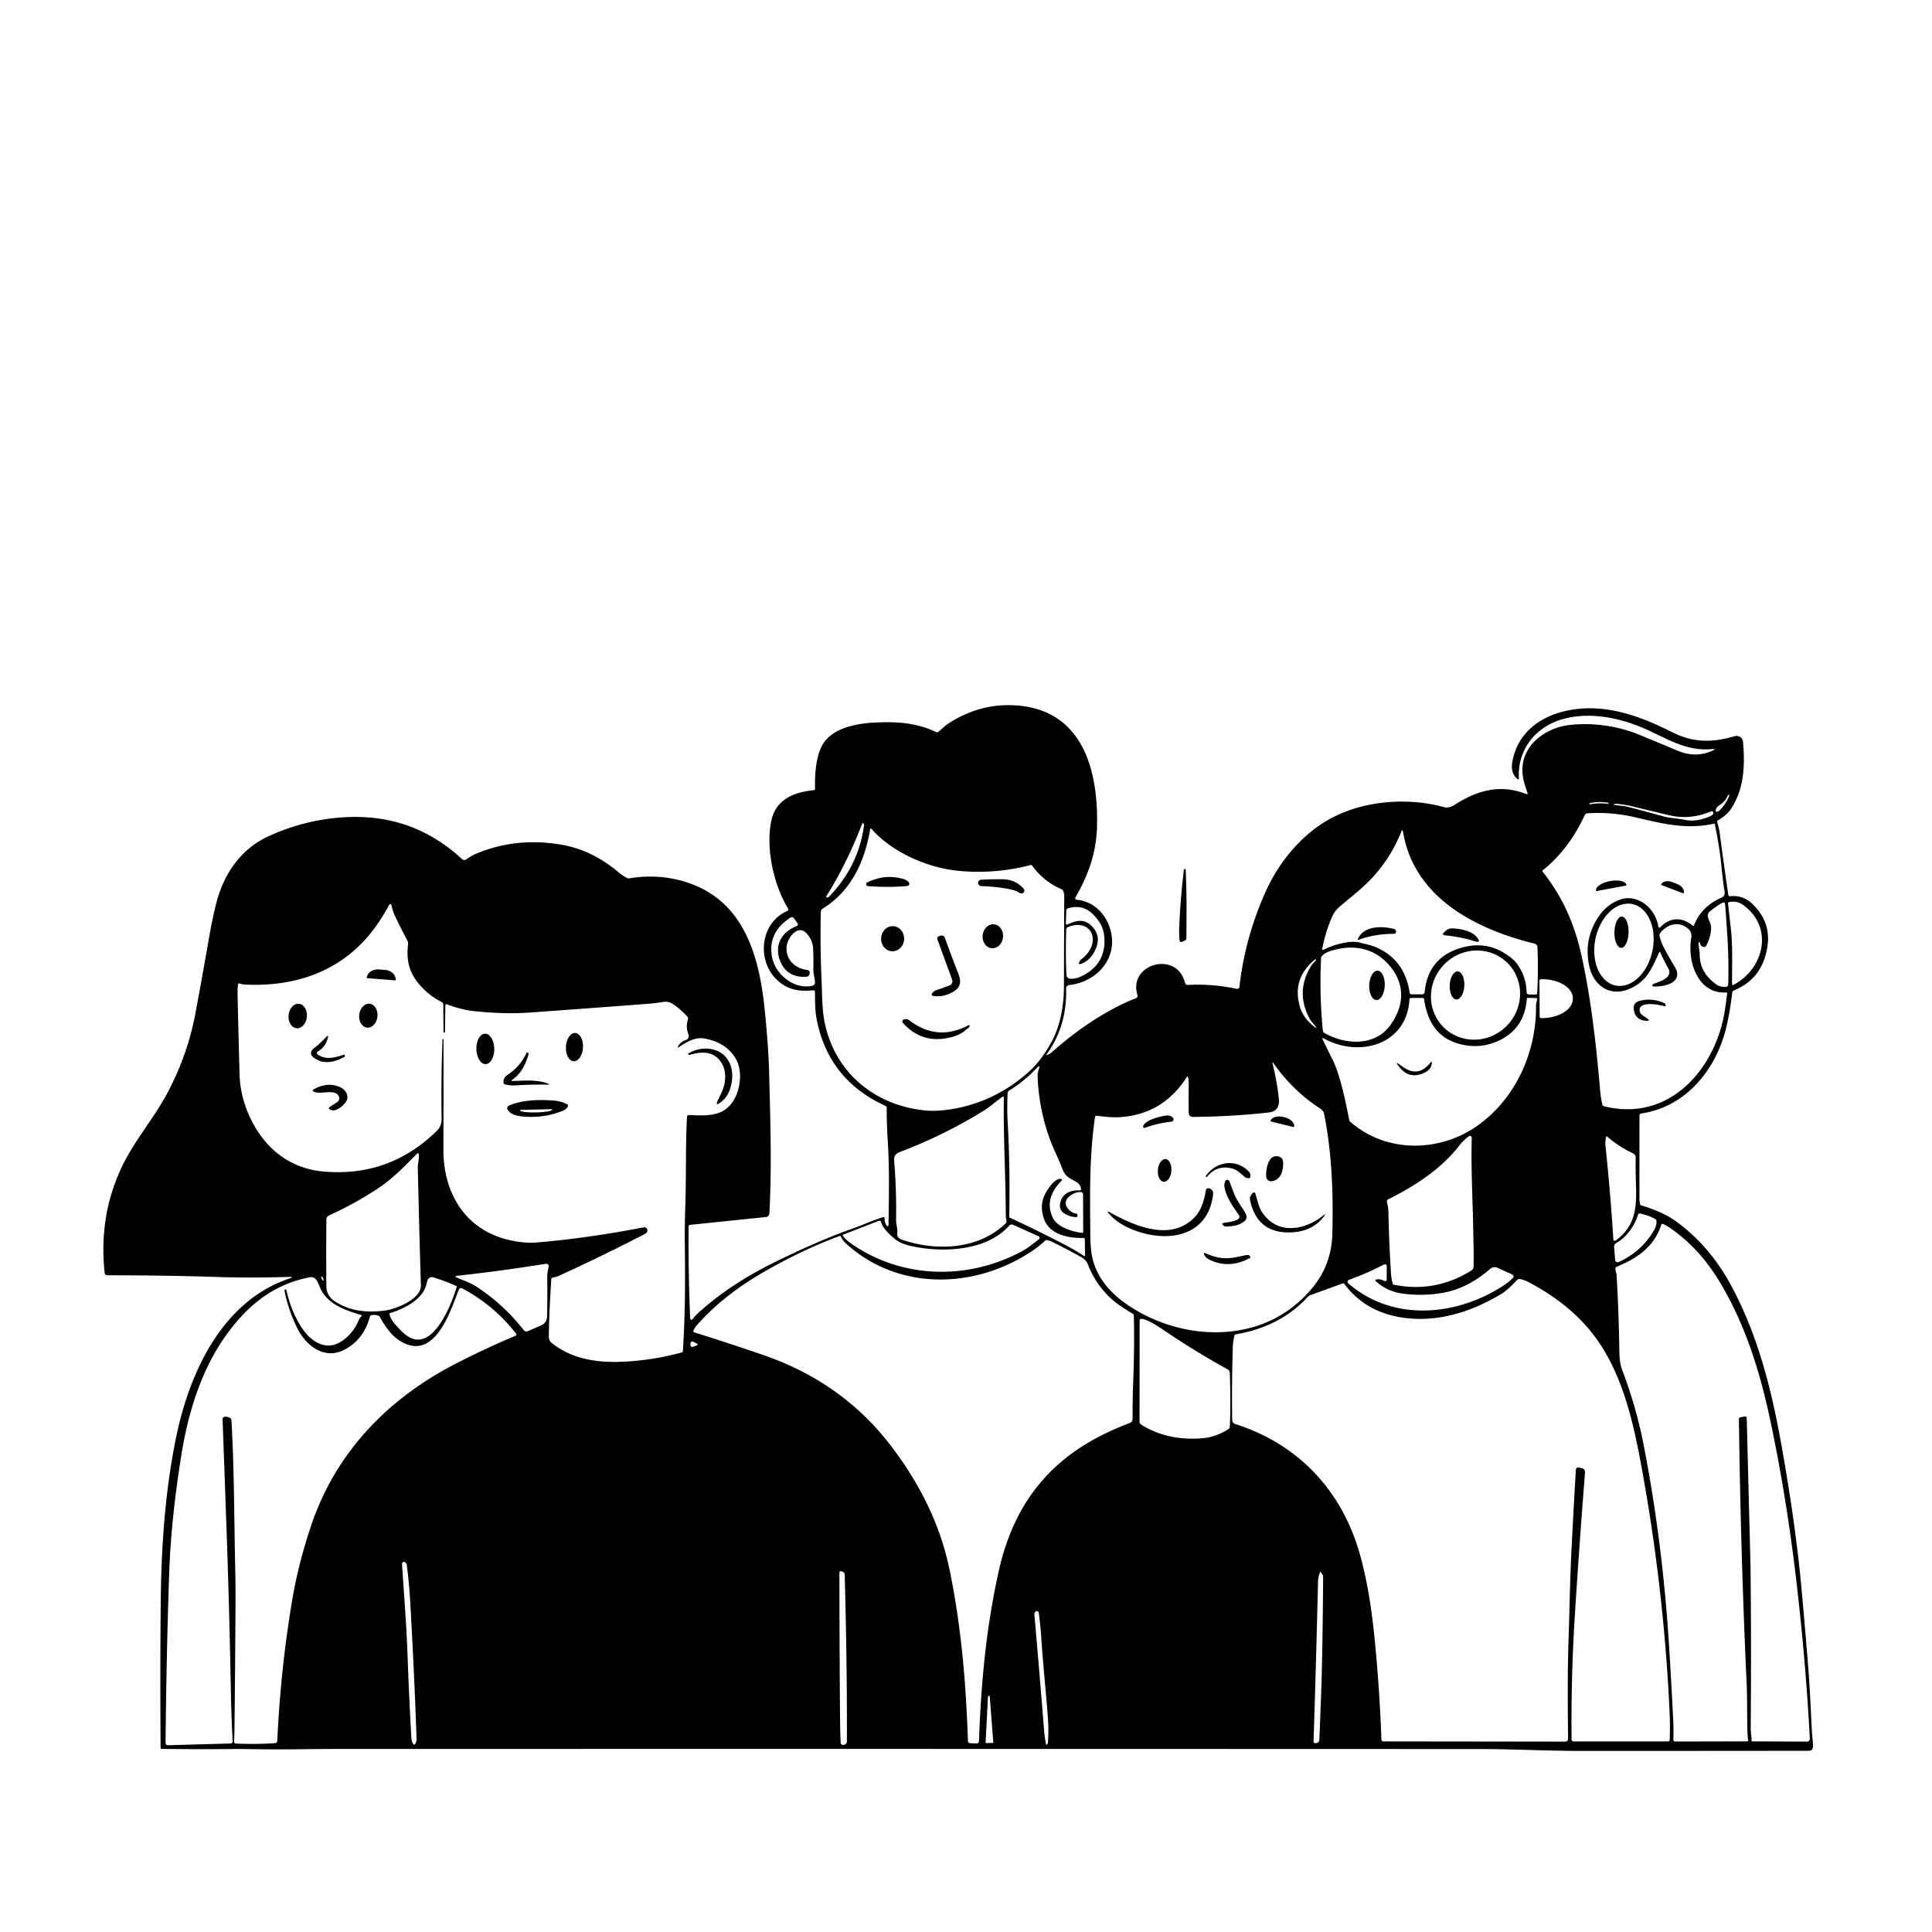 <svg xmlns="http://www.w3.org/2000/svg" version="1.1" viewBox="0.00 0.00 1028.00 1028.00">
<g id="Parent-Group"><g fill="#000000" id="Group-000000">
<path d="   M 153.75 679.43   C 141.66 679.81 129.05 679.90 117.10 679.51   Q 87.38 678.55 57.02 678.57   A 1.33 1.33 0.0 0 1 55.70 677.39   Q 52.30 646.16 65.60 619.31   C 72.14 606.10 82.35 594.37 89.35 581.03   Q 99.83 561.04 103.80 540.09   Q 107.42 520.93 111.36 498.23   Q 112.98 488.87 115.07 480.63   C 119.11 464.76 128.24 451.53 143.39 444.72   Q 163.46 435.68 184.89 434.77   Q 220.18 433.26 245.81 457.11   A 1.85 1.85 0.0 0 0 248.19 457.23   Q 250.55 455.46 253.21 454.33   Q 274.59 445.26 298.98 449.50   Q 315.29 452.34 329.54 464.48   Q 331.46 466.11 333.75 467.23   A 1.55 1.53 53.5 0 0 334.65 467.37   Q 353.91 464.27 370.52 471.41   C 397.26 482.90 404.35 511.24 407.01 538.29   Q 408.92 557.73 409.23 570.21   C 409.86 595.25 410.76 620.82 409.37 645.72   A 1.97 1.96 88.8 0 1 407.61 647.56   L 367.13 651.74   A 0.79 0.78 -2.8 0 0 366.42 652.52   Q 366.33 660.84 366.41 670.26   Q 366.53 684.11 367.19 700.66   Q 367.31 703.55 369.06 701.24   Q 369.96 700.05 371.12 698.99   Q 387.91 683.58 411.92 671.74   Q 435.48 660.11 453.81 653.65   C 459.17 651.76 464.22 649.43 469.70 647.68   Q 470.74 647.35 470.70 648.44   Q 470.62 650.92 472.06 652.33   A 0.41 0.41 0.0 0 0 472.76 652.05   C 473.00 636.78 473.32 621.70 472.33 606.42   Q 471.76 597.65 471.82 589.55   A 1.25 1.24 12.9 0 0 471.10 588.41   Q 441.00 574.68 434.60 542.67   C 433.63 537.80 433.69 532.74 433.63 527.71   A 0.79 0.79 0.0 0 0 432.76 526.93   C 425.28 527.68 419.14 526.77 413.51 521.47   C 402.55 511.16 404.32 491.23 418.82 484.73   Q 419.83 484.28 419.26 483.33   C 411.55 470.60 407.29 451.01 410.48 436.44   C 412.90 425.40 422.44 421.50 432.90 420.45   Q 433.68 420.37 433.67 419.59   C 433.53 412.68 433.97 404.35 436.83 397.89   C 441.35 387.64 454.96 384.98 465.38 384.47   C 477.02 383.90 487.51 384.47 498.19 389.54   A 1.03 1.01 -51.4 0 0 499.26 389.41   C 501.09 387.95 502.63 386.28 504.62 384.99   Q 520.40 374.77 538.01 375.22   C 575.04 376.17 584.40 407.96 583.73 439.29   C 583.43 453.47 579.24 465.39 572.23 477.49   A 0.84 0.84 0.0 0 0 572.88 478.75   C 582.70 479.62 589.66 487.57 591.36 497.04   C 593.92 511.39 582.60 522.64 568.93 524.13   A 1.88 1.88 0.0 0 0 567.26 526.05   Q 567.87 545.71 556.97 560.93   Q 556.47 561.63 557.27 561.31   Q 558.69 560.75 559.78 559.78   C 572.34 548.56 588.68 537.21 604.48 531.11   A 1.28 1.27 -19.2 0 0 605.24 529.55   C 600.04 512.84 626.19 505.50 630.53 522.95   Q 630.82 524.13 632.04 524.07   Q 645.22 523.41 658.00 526.14   A 1.23 1.22 9.2 0 0 659.48 525.08   Q 662.56 498.33 673.70 473.87   C 680.40 459.14 691.61 445.32 705.51 436.96   C 723.61 426.08 748.15 423.92 768.35 429.47   C 770.15 429.96 772.12 429.45 773.65 428.46   C 786.12 420.38 798.19 417.15 812.12 422.47   Q 813.05 422.83 812.74 421.88   C 811.97 419.48 811.07 417.06 810.56 414.59   C 807.21 398.37 820.93 387.28 835.60 385.71   C 847.99 384.38 861.18 386.39 872.43 391.03   Q 882.78 395.29 892.74 399.47   Q 902.23 403.44 911.05 399.48   Q 913.64 398.32 910.82 398.59   C 897.62 399.84 887.60 393.34 876.14 388.17   C 862.27 381.91 846.04 378.57 831.52 382.64   C 816.88 386.74 807.28 399.09 808.19 414.33   A 0.37 0.37 0.0 0 1 807.59 414.64   C 804.73 412.34 804.06 409.16 804.66 405.61   C 808.41 383.80 830.17 375.78 849.73 376.99   C 863.94 377.87 877.17 383.26 889.98 389.71   C 901.03 395.26 911.22 395.19 922.92 391.74   C 925.21 391.06 927.25 392.54 927.46 394.91   C 928.54 407.23 928.03 419.18 921.51 429.69   C 919.47 432.97 917.17 434.66 914.05 436.57   Q 913.53 436.89 913.71 437.47   Q 914.68 440.57 915.00 443.00   Q 917.17 459.40 919.62 476.15   A 0.89 0.88 -7.8 0 0 920.62 476.90   C 924.86 476.32 929.04 477.80 932.14 480.72   Q 942.18 490.17 940.53 502.82   Q 938.20 520.67 922.59 527.00   A 1.44 1.43 82.2 0 0 921.69 528.19   Q 920.67 537.29 918.79 545.63   C 913.60 568.63 897.37 588.94 873.30 592.48   A 1.10 1.10 0.0 0 0 872.36 593.57   Q 872.33 616.20 872.34 638.00   Q 872.35 639.39 872.66 640.71   Q 872.79 641.23 873.30 641.38   Q 885.13 644.85 892.78 650.58   Q 910.02 663.51 921.02 683.81   C 934.97 709.54 942.37 738.23 947.62 767.44   Q 955.50 811.25 958.64 846.05   Q 960.51 866.69 962.09 886.56   C 963.02 898.19 963.52 909.83 964.09 921.40   C 964.23 924.26 964.86 927.04 964.61 929.82   A 1.94 1.94 0.0 0 1 962.68 931.58   Q 901.64 931.65 841.00 931.65   C 823.52 931.65 804.59 930.66 788.23 930.66   Q 491.42 930.54 180.53 930.61   Q 170.78 930.61 160.53 930.75   Q 146.12 930.94 130.25 930.64   Q 127.83 930.60 125.27 930.63   Q 105.51 930.84 85.87 930.55   A 0.43 0.43 0.0 0 1 85.45 930.12   Q 85.16 889.07 85.52 852.80   C 85.81 822.99 87.79 794.21 93.51 765.73   C 100.43 731.24 117.75 692.46 153.91 680.31   Q 156.82 679.33 153.75 679.43   Z   M 912.84 431.29   A 0.46 0.45 15.7 0 0 913.15 431.83   Q 913.99 432.10 914.61 431.52   Q 918.24 428.13 920.21 423.19   Q 920.23 423.12 920.17 423.09   L 919.92 422.98   Q 919.60 422.84 919.46 423.16   Q 917.83 426.78 914.40 428.81   C 913.50 429.35 913.07 430.31 912.84 431.29   Z   M 855.68 427.18   Q 850.71 426.22 845.92 427.40   Q 845.66 427.46 845.72 427.72   L 845.78 427.97   Q 845.80 428.03 845.86 428.02   Q 850.78 427.01 855.79 427.78   A 0.07 0.06 4.1 0 0 855.87 427.72   L 855.89 427.45   Q 855.90 427.23 855.68 427.18   Z   M 866.14 429.29   Q 875.74 431.80 885.25 434.44   C 888.81 435.43 892.51 435.40 896.01 436.15   C 900.47 437.10 904.04 436.50 908.09 435.07   A 14.31 8.99 -28.3 0 0 909.95 434.32   Q 912.16 433.33 911.50 432.07   A 0.81 0.81 0.0 0 0 910.45 431.70   Q 899.40 436.43 888.23 433.79   Q 878.20 431.42 868.76 429.11   Q 864.77 428.14 860.24 427.71   Q 859.56 427.65 858.96 427.85   Q 858.25 428.09 858.98 428.25   C 861.39 428.75 863.78 428.68 866.14 429.29   Z   M 879.65 524.88   A 0.50 0.50 0.0 0 1 879.19 524.29   Q 879.24 524.00 879.44 523.79   Q 879.63 523.59 879.88 523.49   C 883.12 522.28 890.48 520.19 887.62 515.14   Q 885.22 510.89 883.44 506.77   Q 883.12 506.04 882.80 506.76   C 878.86 515.48 876.23 522.35 866.73 526.28   C 856.22 530.63 847.70 524.03 845.56 513.78   Q 842.41 498.70 851.70 486.21   C 855.01 481.75 861.92 477.17 867.87 477.99   C 875.57 479.05 881.03 485.38 882.42 493.01   Q 882.64 494.17 883.47 493.32   C 888.70 487.98 894.95 487.87 900.56 492.43   Q 901.16 492.92 901.44 492.20   Q 905.43 482.22 916.07 477.59   A 2.73 2.73 0.0 0 0 917.68 474.66   Q 916.57 467.71 915.99 461.21   C 915.32 453.69 913.95 446.17 912.46 438.58   Q 912.38 438.17 911.97 438.26   C 897.36 441.55 884.57 438.25 870.23 434.90   Q 857.46 431.91 844.55 432.77   A 1.56 1.55 -79.3 0 0 843.24 433.67   Q 834.89 451.83 820.90 463.09   A 0.51 0.50 -39.0 0 0 820.82 463.80   C 831.53 477.21 837.91 492.00 841.59 508.83   C 846.81 532.62 849.41 557.14 851.45 580.52   Q 851.77 584.20 852.59 587.72   A 1.23 1.22 0.4 0 0 853.49 588.63   C 887.78 597.23 912.39 569.52 917.61 538.61   Q 918.09 535.79 919.01 528.60   Q 919.08 528.05 918.53 528.08   C 903.18 529.04 897.67 511.17 899.93 498.96   C 900.27 497.16 899.62 495.38 898.27 494.18   C 893.36 489.85 886.88 491.66 883.19 496.78   Q 882.88 497.21 882.99 497.73   Q 883.58 500.70 884.81 503.13   Q 887.67 508.81 890.97 514.15   C 896.43 522.99 885.35 525.21 879.65 524.88   Z   M 458.76 438.24   C 453.60 451.68 447.49 464.41 439.80 476.69   Q 439.19 477.66 440.32 477.49   Q 440.81 477.42 441.14 477.08   Q 456.69 461.06 459.70 439.46   Q 459.79 438.80 459.51 438.21   A 0.41 0.41 0.0 0 0 458.76 438.24   Z   M 437.14 521.19   C 437.47 528.61 437.34 536.66 438.70 543.58   C 443.86 569.90 464.53 587.82 491.59 590.80   Q 499.72 591.69 510.35 589.41   Q 531.02 584.97 547.35 570.36   Q 554.26 564.19 559.71 554.00   C 564.20 545.62 566.08 535.06 566.11 525.20   Q 566.18 502.01 566.28 476.74   Q 566.28 475.23 565.58 473.82   A 1.41 1.39 -1.6 0 0 564.88 473.17   Q 555.27 469.00 549.28 460.69   Q 548.89 460.14 548.24 460.31   C 536.04 463.49 523.46 464.56 510.77 463.44   C 493.70 461.95 474.76 453.60 463.67 441.00   A 0.38 0.38 0.0 0 0 463.01 441.19   C 460.07 458.58 452.80 474.23 437.75 483.45   A 2.13 2.12 -15.4 0 0 436.74 485.22   Q 436.34 503.38 437.14 521.19   Z   M 723.65 501.55   C 726.47 502.34 729.22 502.80 731.94 503.94   Q 747.43 510.45 750.08 528.29   A 0.92 0.92 0.0 0 0 750.99 529.08   L 756.74 529.07   A 1.32 1.31 2.6 0 0 758.05 527.88   Q 759.84 509.51 777.35 504.37   Q 790.07 500.63 800.43 507.14   C 803.36 508.99 805.71 510.61 807.70 513.55   Q 812.14 520.16 812.29 527.99   A 1.16 1.16 0.0 0 0 813.44 529.13   L 817.17 529.19   Q 817.87 529.20 817.91 528.50   Q 818.61 516.38 818.05 503.89   A 1.91 1.91 0.0 0 0 816.59 502.11   C 785.45 494.51 752.50 477.81 746.58 442.83   Q 746.25 440.87 745.51 442.72   Q 740.26 456.03 730.32 466.88   C 725.07 472.61 718.81 477.29 712.95 482.31   Q 710.23 484.64 708.96 487.47   Q 705.38 495.40 703.51 504.98   A 0.42 0.42 0.0 0 0 704.12 505.43   C 708.58 503.06 718.11 500.00 723.65 501.55   Z   M 920.89 493.43   C 922.08 503.29 921.53 513.69 921.60 523.57   A 0.55 0.54 75.6 0 0 922.40 524.05   C 938.87 515.25 943.88 493.24 927.38 481.44   Q 924.17 479.14 919.98 480.00   A 0.65 0.65 0.0 0 0 919.47 480.70   Q 920.13 487.02 920.89 493.43   Z   M 906.80 503.88   Q 904.84 503.83 904.46 501.53   Q 904.43 501.37 904.30 501.28   Q 904.17 501.20 903.98 501.33   Q 903.80 501.47 903.79 501.70   C 903.71 503.77 904.42 505.68 904.40 507.81   Q 904.34 517.39 913.12 523.75   Q 915.22 525.27 918.17 525.11   Q 919.53 525.04 919.58 523.67   C 920.07 509.46 919.05 495.96 917.93 481.39   Q 917.79 479.56 916.20 480.48   Q 912.89 482.40 909.82 484.95   Q 908.33 486.19 908.82 488.06   Q 909.15 489.35 909.75 490.59   C 911.49 494.12 909.61 500.03 907.82 503.30   A 1.13 1.12 15.1 0 1 906.80 503.88   Z   M 859.68 524.386   A 22.12 15.49 101.5 0 0 879.269 505.798   A 22.12 15.49 101.5 0 0 868.5 481.034   A 22.12 15.49 101.5 0 0 848.911 499.622   A 22.12 15.49 101.5 0 0 859.68 524.386   Z   M 235.97 552.89   Q 236.03 582.37 235.93 611.61   C 235.84 634.47 247.30 654.24 270.63 659.73   Q 278.93 661.69 285.89 661.09   Q 312.81 658.79 342.54 653.06   A 1.63 1.63 0.0 0 1 344.24 653.83   C 344.92 655.00 344.22 656.02 343.18 656.56   Q 319.27 668.91 296.94 679.05   C 295.96 679.50 294.91 679.58 293.89 679.90   Q 293.38 680.05 293.35 680.59   Q 292.24 697.06 292.03 711.00   Q 291.99 713.33 293.66 714.66   C 303.71 722.70 316.46 725.01 329.49 724.63   Q 346.05 724.15 362.72 719.63   A 0.86 0.86 0.0 0 0 363.36 718.85   C 364.61 699.88 364.63 680.59 364.38 661.47   Q 364.27 652.69 364.65 641.57   C 365.19 625.59 364.70 610.12 365.55 594.16   A 0.91 0.91 0.0 0 1 366.50 593.30   C 372.19 593.51 378.48 594.01 383.79 591.59   C 393.32 587.23 396.27 571.53 391.57 563.48   Q 386.49 554.75 375.07 552.62   C 369.89 551.65 365.53 554.31 361.35 557.09   Q 360.16 557.88 360.87 556.64   Q 362.22 554.27 364.95 553.38   A 2.24 2.24 0.0 0 0 366.33 550.39   Q 364.75 546.55 366.06 542.25   A 1.35 1.34 -57.9 0 0 365.77 540.96   Q 362.36 537.21 357.93 534.15   C 356.30 533.02 354.40 532.87 352.49 533.18   Q 348.64 533.81 344.95 534.10   Q 314.74 536.40 282.10 538.76   Q 268.43 539.74 252.00 537.99   C 247.00 537.45 242.28 536.04 237.62 534.35   A 0.49 0.49 0.0 0 0 236.97 534.80   L 236.78 549.07   Q 236.78 549.45 236.40 549.42   L 236.13 549.40   Q 235.98 549.39 235.98 549.24   L 235.86 534.44   Q 235.86 533.59 235.10 533.21   Q 227.55 529.41 222.27 522.77   C 217.49 516.75 216.15 510.17 217.13 502.44   A 3.23 3.20 34.7 0 0 216.77 500.51   Q 213.12 493.69 210.01 487.01   Q 209.00 484.82 208.47 482.32   Q 207.96 479.88 206.76 482.06   Q 203.16 488.63 199.35 493.80   C 182.77 516.27 158.20 525.15 130.66 523.89   C 129.44 523.84 128.53 523.59 127.38 523.29   Q 126.75 523.12 126.66 523.76   Q 126.34 526.08 126.39 528.39   Q 126.82 548.17 127.46 571.55   Q 127.80 584.02 133.63 595.80   C 141.45 611.58 154.59 621.86 172.36 623.38   Q 207.27 626.35 232.33 601.80   Q 235.03 599.15 234.98 595.57   Q 234.65 574.55 235.44 553.05   Q 235.45 552.83 235.66 552.84   L 235.92 552.84   Q 235.97 552.84 235.97 552.89   Z   M 574.68 513.01   Q 574.00 513.19 574.13 512.50   Q 574.38 511.12 575.53 510.28   C 579.46 507.39 582.58 502.15 581.09 497.37   C 579.38 491.88 572.93 491.12 568.17 493.34   Q 567.36 493.72 567.33 494.61   Q 566.90 507.84 567.45 518.56   Q 567.56 520.70 569.71 520.78   Q 572.28 520.88 574.87 519.71   Q 589.10 513.23 587.52 497.83   Q 586.90 491.79 581.68 486.59   Q 575.96 480.90 568.25 483.33   A 1.27 1.27 0.0 0 0 567.36 484.50   L 567.12 491.30   A 0.65 0.65 0.0 0 0 568.06 491.90   C 572.68 489.58 577.17 488.84 580.94 492.78   Q 584.92 496.95 583.99 501.75   C 583.08 506.46 579.67 511.66 574.68 513.01   Z   M 430.81 517.54   L 430.76 518.14   A 1.74 1.73 0.4 0 1 429.16 519.71   Q 419.48 520.37 415.64 512.51   C 411.56 504.17 415.09 496.29 423.67 492.88   Q 425.09 492.32 424.21 491.07   L 422.59 488.79   Q 421.71 487.54 420.43 488.37   Q 408.65 496.04 410.70 508.73   C 412.25 518.28 422.48 526.82 432.29 524.49   A 1.76 1.75 -7.6 0 0 433.65 522.72   C 433.57 520.32 432.71 518.21 432.77 515.79   Q 432.93 509.58 432.61 504.30   Q 432.37 500.39 429.47 496.97   C 424.63 491.29 419.15 498.99 418.61 503.24   C 417.73 510.25 422.77 515.32 429.67 516.14   A 1.30 1.30 0.0 0 1 430.81 517.54   Z   M 736.48 510.84   C 728.64 503.70 717.75 502.69 707.55 506.15   Q 704.82 507.08 703.33 508.76   Q 702.95 509.19 702.93 509.76   Q 701.98 529.73 703.89 548.43   A 1.53 1.53 0.0 0 0 704.65 549.60   C 715.74 555.96 731.36 556.88 739.61 545.71   C 748.26 534.00 747.62 520.99 736.48 510.84   Z   M 768.151 546.617   A 24.11 23.32 134.7 0 0 801.686 545.883   A 24.11 23.32 134.7 0 0 802.069 512.343   A 24.11 23.32 134.7 0 0 768.534 513.077   A 24.11 23.32 134.7 0 0 768.151 546.617   Z   M 696.67 541.71   Q 689.40 527.90 697.33 514.41   C 698.15 513.02 699.27 511.98 700.32 510.80   Q 700.43 510.68 700.29 510.61   L 699.96 510.47   Q 699.87 510.43 699.80 510.49   Q 687.44 520.44 691.57 535.34   Q 693.37 541.83 699.75 546.62   Q 700.98 547.55 700.08 546.28   C 698.93 544.66 697.66 543.58 696.67 541.71   Z   M 819.13 521.88   L 819.23 540.90   A 0.85 0.85 0.0 0 0 820.08 541.74   L 820.39 541.74   A 16.56 10.20 -0.3 0 0 836.90 531.45   L 836.90 531.13   A 16.56 10.20 -0.3 0 0 820.29 521.02   L 819.98 521.02   A 0.85 0.85 0.0 0 0 819.13 521.88   Z   M 817.30 535.25   C 817.29 533.98 817.74 532.81 817.91 531.55   Q 817.97 531.10 817.51 531.08   L 813.02 530.95   Q 812.45 530.93 812.41 531.50   Q 811.13 548.00 796.30 554.25   Q 787.94 557.78 778.87 556.01   C 765.60 553.43 759.67 544.59 757.76 531.72   Q 757.66 531.00 756.93 531.00   L 750.75 531.01   Q 750.01 531.01 749.96 531.75   C 748.63 555.80 723.40 563.02 704.48 552.59   Q 703.18 551.88 703.83 553.21   Q 706.44 558.54 709.17 564.09   C 712.91 571.67 715.69 584.58 717.92 595.95   Q 718.03 596.52 718.46 596.89   C 738.09 614.00 766.95 613.20 787.24 598.18   C 806.94 583.59 817.55 559.32 817.30 535.25   Z   M 632.50 592.26   Q 632.40 584.66 632.51 576.26   Q 632.53 574.59 632.08 573.03   Q 631.90 572.42 631.56 572.96   Q 618.78 593.10 595.54 594.44   C 591.73 594.67 587.47 594.18 583.60 593.68   A 0.86 0.86 0.0 0 0 582.64 594.41   C 579.62 615.33 579.92 634.74 580.16 657.85   Q 580.24 665.00 581.31 669.54   C 584.27 682.12 593.72 690.94 605.02 697.48   C 623.61 708.25 646.88 712.20 667.76 705.83   Q 685.15 700.52 697.58 686.12   Q 708.46 673.51 708.91 656.76   C 709.50 635.48 708.73 613.29 704.47 592.38   C 704.28 591.48 703.34 590.44 702.59 589.95   C 692.63 583.48 684.36 575.36 677.58 565.73   Q 676.83 564.67 677.13 565.93   Q 679.56 575.98 680.48 584.74   C 680.90 588.75 679.26 591.47 675.19 591.93   Q 655.59 594.12 634.60 594.31   A 2.08 2.08 0.0 0 1 632.50 592.26   Z   M 572.55 647.62   Q 568.57 647.43 565.61 645.13   C 562.87 642.99 564.02 638.65 565.88 636.40   C 567.91 633.94 571.48 633.26 574.52 633.41   A 0.68 0.67 -2.4 0 0 575.23 632.64   Q 574.86 630.08 572.46 628.75   C 569.40 627.07 566.90 626.07 565.48 622.44   Q 563.56 617.50 561.61 613.30   C 555.78 600.76 552.67 586.81 552.12 573.07   C 552.06 571.55 552.36 570.22 552.79 568.77   Q 553.54 566.26 551.74 568.16   Q 544.87 575.45 536.92 580.31   A 1.64 1.62 -15.0 0 0 536.14 581.64   C 535.92 586.61 535.88 591.78 536.16 596.77   Q 537.53 621.22 537.01 647.28   A 0.73 0.73 0.0 0 0 537.44 647.96   Q 552.31 654.87 566.68 662.36   Q 571.86 665.06 576.78 668.26   A 0.38 0.37 15.9 0 0 577.36 667.94   L 577.20 659.29   A 0.61 0.61 0.0 0 0 576.57 658.69   C 568.92 658.88 558.73 657.18 555.60 648.81   Q 553.03 641.94 555.80 635.94   C 557.15 633.02 561.23 626.73 564.57 627.29   A 0.55 0.55 0.0 0 1 564.87 628.21   C 559.09 634.17 556.57 640.55 560.36 648.26   C 562.67 652.95 570.96 655.53 575.84 656.00   A 0.49 0.48 -87.3 0 0 576.37 655.51   L 576.29 635.56   A 1.32 1.31 -0.6 0 0 574.94 634.25   Q 571.59 634.32 568.78 636.78   C 564.74 640.32 568.61 645.02 572.66 645.79   Q 573.37 645.92 573.29 646.64   L 573.25 647.02   Q 573.18 647.65 572.55 647.62   Z   M 477.43 655.97   Q 477.11 658.69 479.81 659.61   C 498.44 665.93 520.33 664.90 534.95 651.15   A 1.84 1.82 -28.0 0 0 535.49 649.41   Q 535.16 647.93 535.16 646.49   C 535.11 626.22 533.83 604.76 534.13 583.89   A 0.40 0.40 0.0 0 0 533.50 583.55   C 529.98 585.96 526.98 588.80 523.41 591.00   Q 501.88 604.29 478.61 613.04   Q 475.48 614.21 475.76 617.50   Q 477.06 633.36 476.79 648.99   C 476.75 651.45 477.69 653.66 477.43 655.97   Z   M 783.94 656.93   C 783.73 640.06 782.61 622.64 783.11 605.42   A 1.00 1.00 0.0 0 0 781.49 604.61   C 779.76 605.99 778.04 607.49 776.70 609.26   C 767.25 621.69 752.80 631.17 738.62 638.15   A 1.26 1.25 -19.7 0 0 737.95 639.55   C 738.34 641.23 738.70 642.76 738.74 644.52   Q 739.13 662.40 740.16 677.79   Q 740.35 680.64 741.07 683.05   A 0.79 0.79 0.0 0 0 741.67 683.59   Q 763.83 688.02 782.99 675.97   A 2.25 2.24 75.4 0 0 784.03 674.19   C 784.29 668.41 784.01 662.69 783.94 656.93   Z   M 855.15 604.76   Q 854.72 604.39 854.59 604.94   Q 854.03 607.37 854.30 609.99   Q 857.11 637.14 858.43 659.39   A 0.85 0.85 0.0 0 0 859.78 660.02   C 870.39 652.13 870.90 642.39 870.47 630.04   Q 870.23 622.99 870.33 615.95   A 2.50 2.50 0.0 0 0 868.88 613.65   Q 861.48 610.22 855.15 604.76   Z   M 223.28 660.50   Q 222.74 640.63 222.32 621.35   C 222.26 618.85 223.10 616.64 222.85 614.18   A 0.54 0.54 0.0 0 0 221.93 613.86   C 215.43 620.40 209.18 626.98 201.33 632.19   Q 188.50 640.67 175.07 646.71   A 2.40 2.39 -11.9 0 0 173.66 648.86   Q 173.49 666.36 173.65 684.31   Q 173.70 689.63 178.40 692.59   C 186.71 697.83 195.59 698.55 205.02 697.31   C 210.43 696.60 224.17 691.31 223.95 683.98   Q 223.60 672.25 223.28 660.50   Z   M 871.59 646.33   C 869.72 652.31 865.52 658.27 860.11 661.33   Q 858.73 662.11 858.86 663.70   L 859.41 670.43   A 1.34 1.33 75.2 0 0 861.30 671.53   Q 873.92 665.71 880.40 654.04   Q 881.57 651.93 881.39 649.59   Q 881.34 648.97 880.79 648.67   Q 877.28 646.69 872.64 645.71   Q 871.83 645.54 871.59 646.33   Z   M 476.31 659.39   C 474.08 657.57 469.42 653.41 468.86 650.27   A 0.91 0.91 0.0 0 0 467.64 649.58   L 448.80 656.89   Q 448.16 657.14 448.57 657.68   Q 450.11 659.71 452.21 661.20   C 479.09 680.41 514.23 681.50 543.53 665.94   C 546.95 664.12 549.78 661.67 552.82 659.37   A 0.91 0.91 0.0 0 0 552.65 657.81   L 539.07 651.70   A 1.78 1.78 0.0 0 0 537.00 652.15   C 524.77 665.88 501.17 666.59 485.07 663.06   Q 479.24 661.78 476.31 659.39   Z   M 925.96 754.17   L 928.23 753.73   Q 929.39 753.51 929.42 754.69   Q 930.33 790.84 931.35 829.77   Q 931.42 832.54 931.45 835.03   Q 931.90 876.65 931.53 919.32   C 931.51 921.63 931.99 923.75 931.98 926.01   Q 931.97 926.55 932.51 926.56   L 961.49 926.70   A 1.49 1.48 -1.3 0 0 962.99 925.14   Q 960.81 883.34 955.62 839.55   Q 950.47 796.06 942.06 756.26   C 936.50 729.93 928.77 705.09 915.26 682.46   Q 904.03 663.64 887.83 652.87   Q 886.37 651.89 884.75 651.23   A 0.61 0.60 -69.9 0 0 883.95 651.61   C 880.29 663.21 871.35 669.47 860.22 674.04   Q 859.65 674.28 859.58 674.90   C 859.47 676.07 860.11 677.28 860.18 678.54   Q 861.36 699.04 861.64 719.00   Q 861.72 725.22 863.09 728.79   Q 870.61 748.47 874.57 768.82   Q 884.51 819.93 887.95 873.61   Q 889.33 895.29 890.35 916.39   Q 890.58 921.15 890.36 925.70   A 0.91 0.90 1.2 0 0 891.27 926.64   L 929.73 926.56   Q 930.29 926.56 930.20 926.01   Q 929.87 923.99 929.81 921.88   C 929.53 913.13 929.76 904.13 929.36 895.43   Q 926.19 827.13 925.26 755.03   Q 925.25 754.30 925.96 754.17   Z   M 450.71 662.19   C 449.65 661.25 447.88 659.46 447.48 658.03   Q 447.32 657.45 446.76 657.66   Q 427.60 664.71 407.35 676.26   Q 384.57 689.25 370.42 705.59   Q 369.43 706.74 368.95 708.19   Q 368.77 708.73 369.31 708.90   Q 389.44 715.23 406.52 721.14   Q 448.69 735.73 474.57 769.97   C 489.52 789.75 500.33 811.22 505.33 835.56   C 511.39 865.04 514.00 895.21 515.02 926.24   Q 515.07 927.49 516.31 927.54   L 519.45 927.69   Q 520.86 927.75 520.91 926.34   C 522.02 895.67 524.64 866.79 531.29 836.49   C 537.72 807.19 552.03 783.98 578.08 768.19   Q 588.17 762.08 600.98 757.23   Q 602.67 756.59 602.66 754.94   Q 602.60 744.75 602.94 735.92   Q 603.69 716.84 603.31 699.96   A 1.08 1.06 -75.8 0 0 602.78 699.05   Q 598.88 696.75 595.20 694.18   C 587.88 689.06 581.88 680.86 578.87 672.79   C 578.21 671.01 576.88 669.82 575.28 668.91   Q 567.12 664.28 559.52 660.64   Q 558.31 660.06 557.00 659.83   Q 556.51 659.74 556.16 660.08   Q 552.67 663.42 547.96 666.46   C 517.92 685.86 478.26 686.70 450.71 662.19   Z   M 291.18 679.65   C 291.16 677.91 291.40 676.23 291.83 674.53   Q 292.45 672.13 290.00 672.52   Q 265.39 676.44 243.44 678.80   Q 241.34 679.02 243.27 679.88   C 246.61 681.36 249.93 682.37 253.01 684.32   Q 267.42 693.46 278.85 707.91   A 1.52 1.51 59.3 0 0 280.63 708.37   L 288.00 705.22   A 5.06 5.05 79.3 0 0 291.07 700.71   Q 291.33 690.83 291.18 679.65   Z   M 732.20 680.83   Q 734.53 680.36 736.69 681.61   A 0.76 0.76 0.0 0 0 737.83 680.96   L 737.89 673.76   A 1.02 1.02 0.0 0 0 736.40 672.84   Q 727.39 677.50 717.71 681.03   A 1.07 1.06 -34.6 0 0 717.37 682.84   C 741.12 703.46 774.88 700.39 799.98 684.06   Q 802.62 682.35 805.00 679.98   A 1.12 1.12 0.0 0 0 804.67 678.16   L 796.76 674.57   A 3.51 3.51 0.0 0 0 793.02 675.10   C 785.62 681.49 777.53 686.09 767.94 687.85   Q 757.64 689.74 746.74 688.37   Q 738.04 687.28 731.98 681.60   A 0.45 0.45 0.0 0 1 732.20 680.83   Z   M 172.066 681.379   A 1.20 0.38 64.0 0 0 171.881 680.133   A 1.20 0.38 64.0 0 0 171.014 679.221   A 1.20 0.38 64.0 0 0 171.198 680.467   A 1.20 0.38 64.0 0 0 172.066 681.379   Z   M 226.61 684.29   C 224.35 691.76 214.42 696.67 207.57 698.67   A 0.53 0.52 -16.5 0 0 207.21 699.32   Q 208.04 702.02 209.64 703.92   C 212.26 707.02 215.85 711.17 219.87 712.40   C 231.93 716.09 240.53 692.85 243.02 684.85   A 0.48 0.47 -69.5 0 0 242.76 684.27   Q 237.08 681.67 230.53 679.66   A 2.46 2.46 0.0 0 0 227.44 681.36   Q 227.03 682.90 226.61 684.29   Z   M 151.93 686.14   Q 152.28 685.99 152.36 686.36   Q 155.09 698.53 161.08 707.22   C 165.68 713.91 173.51 718.98 181.53 713.82   Q 188.12 709.58 191.13 701.81   A 1.97 1.87 79.5 0 1 191.52 701.21   L 192.21 700.50   Q 192.82 699.87 191.98 699.63   C 183.63 697.15 174.24 694.00 170.39 685.34   C 169.34 682.99 168.36 678.98 164.84 679.64   C 145.19 683.36 131.41 694.81 119.86 711.10   C 107.03 729.20 100.08 751.85 96.55 773.88   C 93.08 795.54 90.71 816.53 89.99 837.95   Q 88.51 882.01 88.10 927.43   A 1.18 1.18 0.0 0 0 89.32 928.62   L 122.73 927.69   A 1.09 1.09 0.0 0 0 123.79 926.54   Q 123.07 912.37 122.82 898.74   Q 122.02 855.72 120.60 815.52   Q 119.50 784.19 118.42 755.12   A 1.24 1.23 87.9 0 1 119.60 753.84   Q 121.05 753.78 122.28 754.37   Q 123.10 754.77 123.15 755.67   C 124.65 781.69 124.56 807.21 125.13 833.00   Q 125.36 843.47 125.31 853.31   Q 125.14 888.06 124.74 921.57   Q 124.72 923.97 124.51 926.36   Q 124.40 927.68 125.71 927.74   Q 136.12 928.20 146.40 927.51   A 1.23 1.22 89.5 0 0 147.54 926.34   Q 149.29 888.06 155.51 851.20   Q 158.82 831.59 165.79 811.06   C 178.82 772.74 206.35 744.23 242.38 725.66   Q 258.39 717.41 274.36 710.72   A 0.68 0.67 59.6 0 0 274.63 709.68   Q 262.78 694.45 245.91 685.51   A 1.26 1.26 0.0 0 0 244.15 686.16   C 240.20 696.20 232.68 720.72 217.09 715.51   C 210.00 713.15 205.67 707.17 202.11 700.72   A 1.43 1.41 -3.0 0 0 201.41 700.10   Q 199.54 699.35 197.52 699.82   Q 196.99 699.95 196.85 700.48   Q 193.45 713.24 182.55 718.50   C 172.30 723.44 162.70 715.79 158.28 706.93   Q 153.34 697.00 151.36 686.69   A 0.36 0.35 -18.2 0 1 151.57 686.29   L 151.93 686.14   Z   M 840.20 780.93   L 841.48 781.17   Q 843.52 781.56 843.36 783.64   Q 840.44 820.65 838.05 858.08   Q 835.88 892.13 836.22 925.52   A 1.09 1.09 0.0 0 0 837.31 926.60   L 887.51 926.60   A 0.91 0.91 0.0 0 0 888.42 925.72   Q 888.72 917.98 888.34 910.01   Q 885.15 843.04 872.86 777.45   C 868.33 753.29 862.33 729.25 848.08 710.52   Q 835.94 694.56 815.38 683.31   C 813.19 682.11 811.17 680.97 808.67 680.57   A 1.64 1.63 -63.3 0 0 807.25 681.04   C 804.61 683.73 802.08 686.52 798.82 688.49   C 781.99 698.66 763.22 704.15 744.50 700.79   Q 725.94 697.47 715.32 683.16   A 0.75 0.75 0.0 0 0 714.46 682.90   L 697.52 689.02   A 4.49 4.45 11.3 0 0 695.75 690.19   Q 681.17 705.97 657.43 710.02   Q 657.02 710.09 656.91 710.49   Q 656.06 713.69 655.96 716.86   Q 655.37 736.26 655.63 755.56   A 2.29 2.28 -81.5 0 0 657.22 757.71   C 691.12 768.46 714.48 793.55 723.88 828.10   C 728.59 845.39 730.62 862.42 732.23 880.58   Q 734.26 903.47 735.04 925.65   A 0.97 0.97 0.0 0 0 736.01 926.58   L 832.89 926.70   A 1.47 1.47 0.0 0 0 834.36 925.21   C 834.17 907.44 834.01 889.63 834.63 871.74   C 835.18 855.89 835.40 839.47 836.21 823.80   Q 837.32 802.32 838.48 782.27   Q 838.58 780.62 840.20 780.93   Z   M 621.10 709.03   C 617.81 706.82 610.54 701.65 607.12 701.79   A 0.76 0.75 -1.2 0 0 606.39 702.54   L 606.33 756.45   A 1.80 1.79 -73.6 0 0 607.15 757.96   C 616.67 764.19 628.85 766.37 640.39 765.21   Q 647.10 764.54 653.50 760.51   Q 654.34 759.98 654.38 759.13   Q 654.90 746.91 654.41 731.79   C 654.37 730.49 654.48 729.29 653.16 728.57   Q 637.41 719.96 621.10 709.03   Z   M 370.83 715.83   Q 371.70 715.51 370.90 715.05   L 368.94 713.95   Q 367.98 713.40 367.53 714.41   Q 367.07 715.45 367.62 716.34   Q 367.96 716.90 368.57 716.67   L 370.83 715.83   Z   M 218.26 852.08   Q 217.70 842.42 216.46 832.77   Q 216.32 831.63 215.15 831.04   Q 214.94 830.94 214.70 831.05   Q 213.86 831.46 213.92 832.38   C 214.99 848.77 216.32 865.23 216.88 881.25   Q 217.63 902.91 218.91 924.99   Q 218.98 926.07 219.40 927.05   Q 220.40 929.39 221.30 927.19   Q 221.69 926.22 221.65 925.18   Q 220.40 889.42 218.26 852.08   Z   M 450.63 926.44   C 450.72 897.19 450.27 867.42 449.45 837.87   Q 449.42 836.70 448.32 836.30   L 447.90 836.14   Q 446.63 835.67 446.64 837.02   Q 446.72 887.31 447.02 917.24   Q 447.07 922.23 447.31 927.21   Q 447.37 928.36 448.51 928.47   Q 448.79 928.50 449.05 928.44   Q 450.63 928.07 450.63 926.44   Z   M 702.69 836.39   A 0.19 0.18 36.2 0 0 702.36 836.44   C 701.88 838.02 701.34 839.66 701.31 841.33   Q 700.32 883.64 698.93 926.68   Q 698.91 927.38 699.60 927.49   Q 700.53 927.64 701.30 927.12   A 1.62 1.59 -16.5 0 0 702.00 925.86   Q 702.64 910.99 703.12 896.51   Q 703.76 876.82 704.03 838.67   A 0.96 0.95 -62.1 0 0 703.87 838.14   L 702.69 836.39   Z   M 552.72 858.28   Q 552.57 857.19 551.48 857.26   Q 551.24 857.27 551.06 857.45   Q 550.31 858.17 550.40 859.18   Q 553.21 891.29 555.62 921.49   Q 555.86 924.50 556.62 928.12   A 0.27 0.26 64.1 0 0 557.05 928.27   Q 557.52 927.88 557.57 927.26   Q 558.05 921.01 557.63 914.95   C 556.59 900.08 554.95 885.61 554.02 870.97   Q 553.63 864.82 552.72 858.28   Z   M 525.77 902.69   A 0.25 0.25 0.0 0 0 525.68 902.86   L 524.44 927.20   A 0.25 0.25 0.0 0 0 524.70 927.47   L 528.27 927.41   A 0.25 0.25 0.0 0 0 528.52 927.14   L 526.62 902.47   A 0.25 0.25 0.0 0 0 526.20 902.30   L 525.77 902.69   Z" />
<path d="   M 631.36 481.48   Q 631.38 489.66 631.28 499.00   Q 631.27 500.14 630.22 500.59   L 629.15 501.06   Q 627.71 501.68 627.59 500.12   Q 627.31 496.42 627.44 493.42   Q 628.08 477.90 629.95 462.58   Q 629.97 462.42 630.14 462.42   L 630.64 462.42   Q 630.90 462.42 630.91 462.68   Q 631.32 471.83 631.36 481.48   Z" />
<path d="   M 482.70 471.46   C 475.91 472.03 469.01 472.02 462.15 471.53   Q 460.51 471.42 460.99 469.89   Q 461.05 469.73 462.03 469.26   Q 471.17 464.94 480.80 467.73   Q 482.36 468.18 483.49 469.35   A 1.25 1.25 0.0 0 1 482.70 471.46   Z" />
<path d="   M 542.28 474.97   C 540.70 473.88 537.99 473.28 536.11 472.93   Q 529.75 471.74 522.31 471.49   Q 520.73 471.44 520.40 469.89   Q 520.25 469.17 521.19 468.41   A 1.41 1.35 22.8 0 1 521.95 468.12   Q 527.26 467.77 533.54 467.85   Q 540.26 467.93 544.68 472.90   A 1.50 1.50 0.0 0 1 543.57 475.39   Q 542.89 475.39 542.28 474.97   Z" />
<path d="   M 849.47 474.13   A 0.19 0.19 0.0 0 1 849.25 473.98   L 849.23 473.88   A 8.14 3.61 -10.5 0 1 856.58 468.85   L 856.77 468.81   A 8.14 3.61 -10.5 0 1 865.43 470.88   L 865.45 470.98   A 0.19 0.19 0.0 0 1 865.30 471.20   L 849.47 474.13   Z" />
<path d="   M 883.88 470.88   A 0.11 0.11 0.0 0 1 883.82 470.73   L 883.83 470.70   A 5.07 3.35 20.8 0 1 889.76 469.36   L 892.28 470.32   A 5.07 3.35 20.8 0 1 895.83 475.26   L 895.82 475.29   A 0.11 0.11 0.0 0 1 895.68 475.36   L 883.88 470.88   Z" />
<ellipse cx="0.00" cy="0.00" transform="translate(862.78,496.04) rotate(91.3)" rx="8.32" ry="3.78" />
<ellipse cx="0.00" cy="0.00" transform="translate(528.28,498.18) rotate(96.0)" rx="6.40" ry="5.45" />
<ellipse cx="0.00" cy="0.00" transform="translate(474.95,499.48) rotate(92.5)" rx="6.69" ry="6.14" />
<path d="   M 741.85 496.87   C 735.30 496.93 729.04 497.77 722.87 500.08   A 0.30 0.30 0.0 0 1 722.49 499.68   C 725.67 492.44 735.37 492.70 741.66 494.26   Q 742.30 494.42 742.63 494.98   Q 743.08 495.74 742.64 496.43   A 0.93 0.92 15.6 0 1 741.85 496.87   Z" />
<path d="   M 768.88 497.66   Q 766.90 497.46 768.35 496.09   L 769.13 495.35   Q 770.70 493.87 772.86 493.98   C 777.39 494.20 783.71 495.32 786.30 499.33   Q 787.92 501.84 785.08 500.92   Q 777.79 498.57 768.88 497.66   Z" />
<path d="   M 506.63 521.33   L 498.88 500.11   Q 498.27 498.43 500.01 498.00   L 500.46 497.88   Q 502.20 497.45 502.81 499.14   Q 506.42 509.21 509.84 517.88   C 511.37 521.77 511.59 525.09 507.37 527.61   Q 501.89 530.87 496.39 529.88   A 0.80 0.80 0.0 0 1 495.88 528.62   C 496.41 527.92 497.23 527.16 498.08 526.89   Q 501.69 525.72 505.30 524.30   A 2.34 2.33 69.3 0 0 506.63 521.33   Z" />
<path d="   M 195.28 520.48   A 0.14 0.14 0.0 0 1 195.15 520.33   L 195.15 520.31   A 6.05 4.96 4.4 0 1 201.56 515.83   L 204.87 516.08   A 6.05 4.96 4.4 0 1 210.52 521.49   L 210.52 521.51   A 0.14 0.14 0.0 0 1 210.37 521.64   L 195.28 520.48   Z" />
<ellipse cx="0.00" cy="0.00" transform="translate(732.68,524.30) rotate(92.5)" rx="7.83" ry="4.14" />
<ellipse cx="0.00" cy="0.00" transform="translate(775.27,524.34) rotate(92.9)" rx="7.48" ry="3.90" />
<path d="   M 872.41 537.40   C 872.38 539.92 875.20 540.81 876.81 542.18   Q 878.03 543.21 876.43 543.18   Q 869.83 543.03 869.30 536.64   Q 869.03 533.44 872.44 532.55   Q 879.04 530.83 885.52 533.71   Q 886.19 534.01 886.25 534.75   L 886.27 535.07   A 0.38 0.38 0.0 0 1 885.78 535.46   C 882.90 534.57 872.47 532.53 872.41 537.40   Z" />
<ellipse cx="0.00" cy="0.00" transform="translate(158.42,540.61) rotate(95.6)" rx="6.55" ry="4.90" />
<ellipse cx="0.00" cy="0.00" transform="translate(195.98,540.44) rotate(96.1)" rx="6.40" ry="4.88" />
<path d="   M 513.95 547.96   Q 511.31 550.27 508.32 551.24   Q 491.44 556.68 480.38 544.21   A 1.05 1.04 -33.1 0 1 480.73 542.57   C 481.80 542.08 482.95 542.22 483.88 542.92   Q 498.75 554.25 515.17 545.59   Q 515.98 545.16 515.84 546.07   Q 515.73 546.73 515.11 547.11   Q 514.49 547.49 513.95 547.96   Z" />
<ellipse cx="0.00" cy="0.00" transform="translate(305.66,557.16) rotate(93.1)" rx="7.54" ry="4.55" />
<ellipse cx="0.00" cy="0.00" transform="translate(258.23,558.11) rotate(88.8)" rx="8.09" ry="4.77" />
<path d="   M 169.02 559.57   A 0.83 0.83 0.0 0 0 168.91 560.94   C 172.98 564.22 178.43 562.75 183.09 561.13   A 0.26 0.26 0.0 0 1 183.43 561.33   L 183.49 561.63   Q 183.61 562.21 183.09 562.48   C 177.74 565.29 171.65 566.67 166.54 562.44   C 164.75 560.95 165.42 559.00 167.02 557.78   Q 170.21 555.37 173.25 552.07   Q 175.14 550.02 174.33 552.68   Q 172.90 557.40 169.02 559.57   Z" />
<path d="   M 380.68 562.05   C 376.71 559.19 371.31 560.01 366.76 561.32   A 0.38 0.37 -21.9 0 1 366.32 561.14   Q 366.19 560.89 366.26 560.67   Q 366.31 560.53 366.44 560.45   C 372.61 556.67 382.02 556.94 386.59 562.96   Q 390.30 567.84 389.47 574.87   Q 388.54 582.65 383.59 586.43   Q 380.20 589.02 382.09 585.20   Q 383.20 582.95 384.20 580.69   C 386.94 574.48 386.62 566.31 380.68 562.05   Z" />
<path d="   M 272.69 574.45   Q 271.59 575.22 272.93 575.18   C 278.70 575.00 285.22 574.44 290.81 576.29   Q 293.53 577.19 290.66 577.14   Q 282.90 576.99 273.56 577.56   Q 271.37 577.69 268.58 576.95   Q 268.00 576.79 267.94 576.19   Q 267.66 573.48 269.95 571.99   Q 276.68 567.62 280.16 560.25   A 0.40 0.40 0.0 0 1 280.72 560.08   L 281.01 560.25   A 0.55 0.55 0.0 0 1 281.26 560.89   C 279.66 566.44 277.35 571.21 272.69 574.45   Z" />
<path d="   M 745.19 566.77   C 751.08 571.32 755.99 571.64 760.98 565.59   Q 762.09 564.24 761.84 565.97   Q 761.40 569.08 758.09 570.71   Q 749.94 574.71 744.39 567.56   Q 741.66 564.04 745.19 566.77   Z" />
<path d="   M 180.04 582.88   C 177.36 579.25 170.52 582.73 166.74 580.75   A 0.57 0.56 -46.4 0 1 166.72 579.76   Q 174.38 575.31 181.32 578.65   C 184.25 580.06 186.07 583.60 183.90 586.52   Q 182.12 588.90 179.41 590.32   A 4.30 4.30 0.0 0 1 176.51 590.71   Q 175.95 590.59 175.46 590.30   Q 174.46 589.70 175.43 589.06   L 179.42 586.41   A 2.48 2.48 0.0 0 0 180.04 582.88   Z" />
<path d="   M 302.19 588.61   Q 301.34 590.25 299.69 590.93   C 292.85 593.74 285.82 594.78 277.99 594.07   C 275.16 593.82 271.55 593.03 270.06 590.35   A 1.43 1.43 0.0 0 1 270.72 588.35   C 277.80 585.11 287.57 585.00 295.00 585.64   Q 298.48 585.94 301.86 587.60   A 0.75 0.74 27.1 0 1 302.19 588.61   Z   M 293.63 590.18   L 276.83 590.56   A 0.16 0.16 0.0 0 0 276.68 590.72   L 276.68 590.79   A 8.43 1.31 -1.3 0 0 285.14 591.91   L 285.40 591.91   A 8.43 1.31 -1.3 0 0 293.80 590.41   L 293.79 590.34   A 0.16 0.16 0.0 0 0 293.63 590.18   Z" />
<path d="   M 623.01 596.89   C 618.28 597.40 613.68 598.45 609.18 600.13   A 0.70 0.70 0.0 0 1 608.26 599.31   C 609.11 595.80 618.66 593.62 621.07 593.54   Q 622.74 593.48 624.04 594.66   Q 624.20 594.80 624.26 595.01   Q 624.75 596.70 623.01 596.89   Z" />
<path d="   M 676.17 596.73   A 0.18 0.18 0.0 0 1 676.04 596.52   L 676.06 596.43   A 6.30 3.67 13.7 0 1 683.05 594.36   L 683.30 594.42   A 6.30 3.67 13.7 0 1 688.55 599.47   L 688.53 599.56   A 0.18 0.18 0.0 0 1 688.32 599.69   L 676.17 596.73   Z" />
<path d="   M 678.65 615.24   Q 682.58 614.97 682.74 618.64   C 682.93 622.91 681.44 628.02 676.52 628.52   A 2.54 2.53 83.5 0 1 673.75 626.31   C 673.40 623.53 674.39 615.55 678.65 615.24   Z" />
<ellipse cx="0.00" cy="0.00" transform="translate(619.69,622.76) rotate(94.7)" rx="6.06" ry="3.61" />
<path d="   M 656.13 621.90   Q 647.70 619.43 642.17 626.25   A 0.27 0.27 0.0 0 1 641.73 626.23   L 641.57 625.96   Q 641.54 625.92 641.57 625.88   C 646.86 617.90 657.55 616.31 664.44 623.31   Q 665.71 624.60 665.22 626.42   Q 664.99 627.30 662.92 626.63   A 1.53 1.50 -13.6 0 1 662.28 626.25   Q 658.48 622.60 656.13 621.90   Z" />
<path d="   M 658.99 648.53   A 1.56 1.55 51.0 0 0 659.20 646.50   C 655.99 641.99 652.54 637.08 651.53 631.71   Q 651.22 630.05 652.05 628.33   Q 652.22 627.99 652.57 627.83   A 1.13 1.13 0.0 0 1 654.10 628.46   Q 655.38 631.85 656.63 635.09   C 658.04 638.78 660.72 642.02 662.68 645.59   C 663.54 647.15 663.52 648.83 661.98 649.96   C 658.86 652.23 656.45 652.29 652.88 652.63   Q 651.93 652.72 651.21 652.24   Q 649.30 650.97 651.57 650.64   C 653.38 650.38 657.56 649.85 658.99 648.53   Z" />
<path d="   M 635.61 647.75   Q 640.10 643.16 641.61 633.40   Q 641.80 632.16 643.05 632.24   Q 643.46 632.26 643.83 632.44   Q 645.73 633.35 645.49 635.44   C 643.49 653.04 629.64 659.73 613.47 657.24   C 605.30 655.97 595.47 652.23 589.98 645.69   Q 588.53 643.97 590.50 645.06   C 604.12 652.61 622.97 660.68 635.61 647.75   Z" />
<path d="   M 704.73 646.85   C 701.07 652.00 695.58 654.96 689.17 655.59   Q 669.19 657.55 665.14 638.60   Q 664.76 636.83 665.97 635.49   L 666.39 635.03   Q 667.54 633.76 668.05 635.40   C 669.07 638.66 669.70 642.31 671.65 645.18   C 679.79 657.19 694.25 654.83 704.37 646.52   Q 705.81 645.34 704.73 646.85   Z" />
<path d="   M 649.39 669.28   C 654.55 670.07 658.55 668.63 663.44 667.78   Q 664.61 667.57 665.24 668.60   Q 665.56 669.12 665.02 669.41   Q 653.76 675.43 643.22 670.10   Q 641.23 669.09 640.58 667.21   A 0.41 0.41 0.0 0 1 641.14 666.70   Q 645.27 668.66 649.39 669.28   Z" />
</g>
</g></svg>